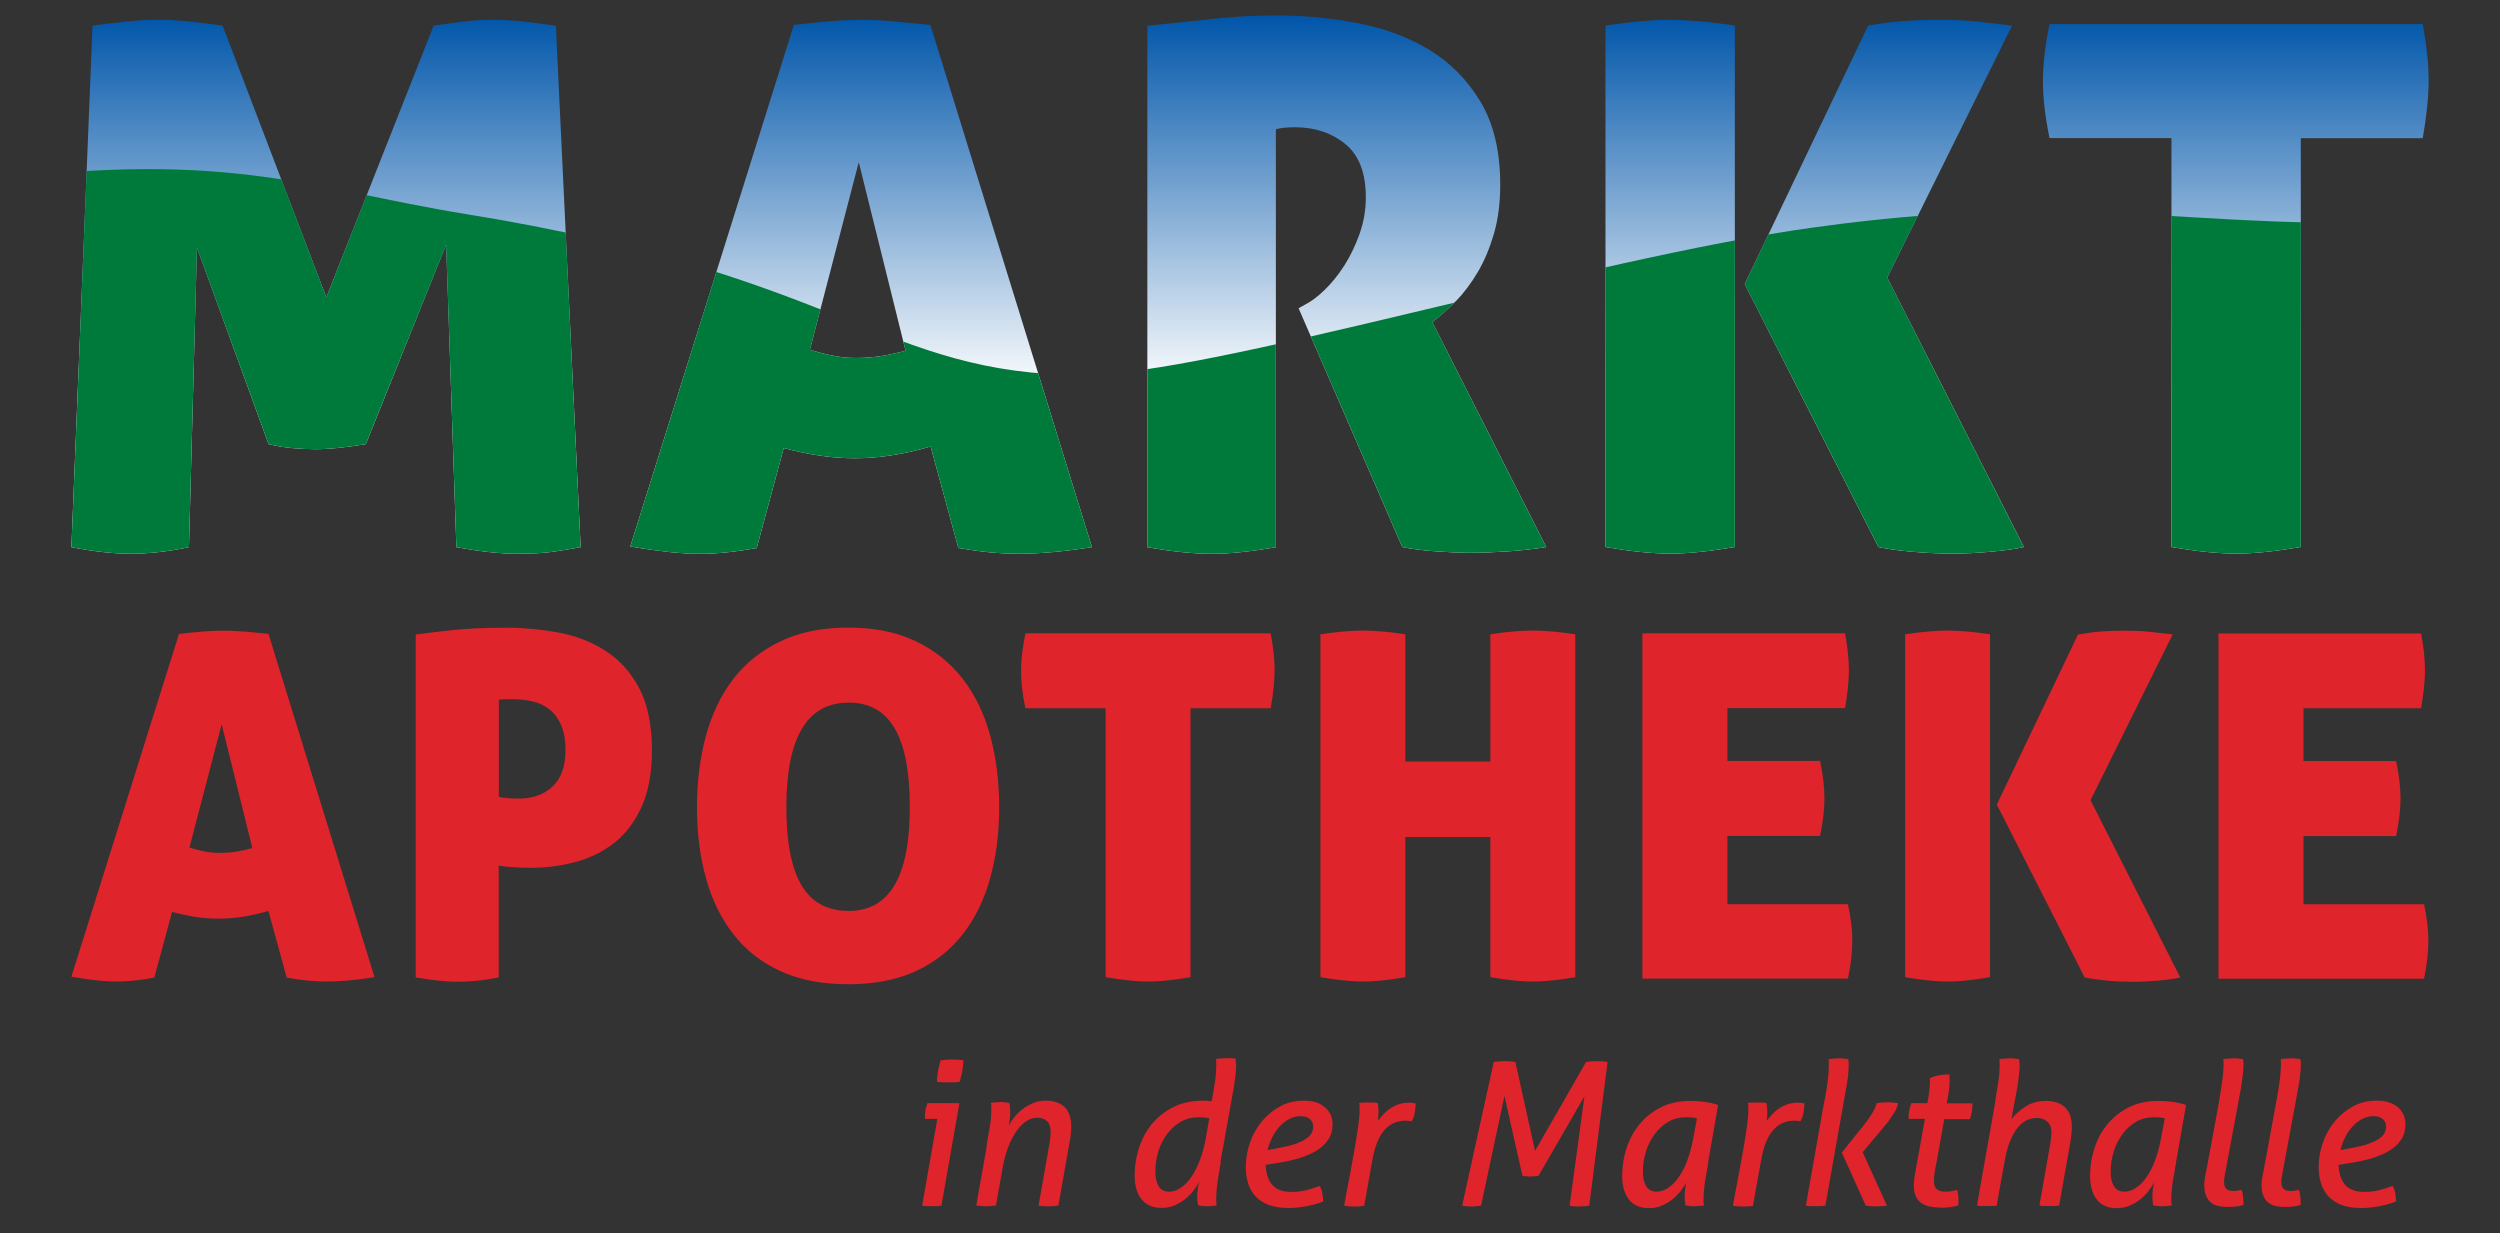 <?xml version="1.0" encoding="UTF-8"?><svg id="Ebene_1" xmlns="http://www.w3.org/2000/svg" xmlns:xlink="http://www.w3.org/1999/xlink" viewBox="0 0 212.6 104.88"><rect x="0" y="0" width="212.6" height="104.88" fill="#333333" stroke="none"/><defs><style>.cls-1{fill:none;}.cls-2{fill:url(#linear-gradient);}.cls-3{clip-path:url(#clippath);}.cls-4{fill:#007a3b;}.cls-5{fill:#df242b;}</style><clipPath id="clippath"><path class="cls-1" d="m44.59,1.84c-.91-.1-1.8-.16-2.67-.16s-1.67.05-2.52.16c-.85.1-1.69.22-2.52.34l-9.13,23.11L18.93,2.18c-.83-.12-1.73-.24-2.7-.34-.97-.1-1.87-.16-2.7-.16-.87,0-1.81.05-2.83.16-1.01.1-1.96.22-2.83.34l-1.8,44.35c1.9.37,3.58.56,5.03.56,1.57,0,3.23-.19,4.97-.56l.68-25.47,6.09,16.71c.7.17,1.39.28,2.05.34.66.06,1.3.09,1.93.09s1.3-.04,2.05-.12c.75-.08,1.49-.19,2.24-.31l6.83-16.96.87,25.72c1.99.37,3.71.56,5.16.56,1.32,0,2.39-.06,3.2-.19.81-.12,1.54-.25,2.21-.37l-2.11-44.35c-.87-.12-1.76-.24-2.67-.34Zm31.34-.03c-.93-.08-1.79-.12-2.58-.12-.95,0-1.89.04-2.83.12-.93.08-1.94.19-3.01.31l-13.91,44.35c1.2.21,2.29.36,3.26.47.97.1,1.83.16,2.58.16s1.51-.04,2.3-.12c.79-.08,1.66-.21,2.61-.37l2.3-8.51c1.08.29,2.11.51,3.11.65.99.15,1.97.22,2.92.22,1.03,0,2.08-.08,3.14-.25,1.06-.16,2.16-.41,3.32-.75l2.36,8.63c.95.16,1.84.29,2.67.37.83.08,1.66.12,2.48.12,1.78,0,3.85-.19,6.21-.56L79.12,2.12c-1.2-.12-2.27-.23-3.2-.31Zm-1.06,28.48c-.68.1-1.38.15-2.08.15-.66,0-1.3-.06-1.93-.19-.62-.12-1.28-.29-1.99-.5l4.16-15.96,3.98,16.03c-.75.21-1.46.36-2.14.47Zm48.95-4.69c.68-.7,1.3-1.53,1.86-2.48.56-.95,1.01-2.04,1.37-3.26.35-1.22.53-2.6.53-4.13,0-2.86-.56-5.22-1.68-7.08-1.12-1.86-2.57-3.33-4.35-4.41-1.78-1.08-3.81-1.83-6.09-2.27-2.28-.44-4.56-.65-6.83-.65-1.9,0-3.72.09-5.44.28-1.72.19-3.59.38-5.62.59v44.35c2.15.37,4,.56,5.53.56,1.41,0,3.21-.19,5.4-.56V11c.08-.04.27-.08.56-.12.29-.04.64-.06,1.06-.06,1.7,0,3.13.48,4.29,1.43,1.16.95,1.74,2.46,1.74,4.53,0,1.08-.18,2.11-.53,3.1-.35.99-.79,1.9-1.3,2.7-.52.81-1.08,1.5-1.68,2.08-.6.58-1.15.99-1.65,1.24l-.56.31,8.82,20.31c.83.17,1.79.29,2.89.37,1.1.08,2.06.12,2.89.12.95,0,2.02-.04,3.2-.12,1.18-.08,2.27-.21,3.26-.37l-9.69-19.13c.66-.5,1.34-1.1,2.02-1.8ZM171.12,2.18c-.37-.04-.82-.09-1.34-.16-.52-.06-1.05-.12-1.62-.19-.56-.06-1.13-.1-1.71-.12-.58-.02-1.1-.03-1.55-.03-.95,0-1.88.03-2.8.09-.91.06-1.99.2-3.23.4l-10.5,21.99,11.37,22.36c.79.17,1.74.3,2.86.4,1.12.1,2.28.16,3.48.16.95,0,2.02-.05,3.2-.16,1.18-.1,2.12-.24,2.83-.4l-11.62-22.92,10.62-21.43Zm-29.13-.5c-.71,0-1.51.04-2.42.12-.91.08-1.93.21-3.04.37v44.35c2.15.37,4,.56,5.53.56,1.45,0,3.27-.19,5.47-.56V2.18c-1.08-.17-2.08-.29-3.01-.37-.93-.08-1.77-.12-2.52-.12Zm64.41,2.92c-.08-.79-.21-1.64-.37-2.55h-31.74c-.37,1.82-.56,3.42-.56,4.78,0,1.49.19,3.13.56,4.91h10.37v34.78c2.15.37,4,.56,5.53.56,1.45,0,3.27-.19,5.47-.56V11.75h10.37c.33-1.9.5-3.54.5-4.91,0-.7-.04-1.45-.12-2.24Z"/></clipPath><linearGradient id="linear-gradient" x1="104.9" y1="47.09" x2="104.9" y2="1.31" gradientUnits="userSpaceOnUse"><stop offset=".3" stop-color="#fff"/><stop offset="1" stop-color="#0055a9"/></linearGradient></defs><g><path class="cls-5" d="m20.75,53.71c-.61-.05-1.18-.08-1.69-.08-.63,0-1.25.03-1.86.08-.61.05-1.27.12-1.98.2l-9.15,29.15c.79.14,1.5.24,2.14.31.64.07,1.21.1,1.69.1s.99-.03,1.51-.08c.52-.05,1.09-.14,1.71-.25l1.51-5.59c.71.19,1.39.33,2.04.43.65.1,1.29.14,1.92.14.68,0,1.37-.05,2.06-.16.69-.11,1.42-.27,2.18-.49l1.55,5.67c.63.11,1.21.19,1.76.25.54.05,1.09.08,1.63.08,1.17,0,2.53-.12,4.08-.37l-9.02-29.2c-.79-.08-1.49-.15-2.1-.2Zm-.69,18.72c-.45.07-.91.1-1.37.1-.44,0-.86-.04-1.27-.12-.41-.08-.84-.19-1.31-.33l2.74-10.49,2.61,10.53c-.49.14-.96.24-1.41.31Zm31.4-17.11c-1.18-.75-2.51-1.26-3.98-1.53-1.47-.27-2.93-.41-4.37-.41-1.96,0-3.59.08-4.88.23-1.29.15-2.25.26-2.88.35v29.16c1.42.24,2.6.37,3.55.37.49,0,1.02-.03,1.59-.08.57-.05,1.21-.15,1.92-.29v-9.52c.22.06.59.1,1.12.14.53.04,1.05.06,1.57.06,1.31,0,2.58-.16,3.82-.49,1.24-.33,2.34-.87,3.31-1.63.97-.76,1.74-1.78,2.33-3.06.58-1.28.88-2.88.88-4.82,0-2.18-.37-3.95-1.1-5.31-.74-1.36-1.69-2.42-2.88-3.16Zm-4.47,11.57c-.74.68-1.69,1.02-2.86,1.02-.35,0-.7-.01-1.02-.04-.33-.03-.56-.07-.69-.12v-8.25c.22-.03.43-.04.65-.04h.57c.6,0,1.17.07,1.71.2.54.13,1.02.37,1.43.71.41.34.73.79.96,1.35.23.56.35,1.25.35,2.06,0,1.39-.37,2.42-1.1,3.1Zm34.89-9.15c-1.05-1.36-2.38-2.43-3.98-3.2-1.61-.78-3.53-1.17-5.76-1.17s-4.16.39-5.78,1.17c-1.62.78-2.96,1.84-4,3.2-1.05,1.36-1.82,2.97-2.33,4.84-.5,1.86-.76,3.89-.76,6.06s.25,4.18.76,6.02c.5,1.84,1.28,3.43,2.33,4.78,1.05,1.35,2.38,2.4,4,3.14,1.62.75,3.55,1.12,5.78,1.12s4.15-.38,5.76-1.12c1.61-.75,2.93-1.8,3.98-3.14,1.05-1.35,1.82-2.94,2.33-4.78.51-1.84.76-3.84.76-6.02s-.25-4.2-.76-6.06c-.5-1.87-1.28-3.48-2.33-4.84Zm-9.74,19.72c-1.8,0-3.12-.73-3.98-2.18-.86-1.45-1.29-3.67-1.29-6.63,0-5.94,1.77-8.9,5.31-8.9s5.19,2.97,5.19,8.9-1.74,8.82-5.23,8.82Zm35.93-23.6h-20.87c-.24,1.2-.37,2.25-.37,3.15,0,.98.12,2.06.37,3.22h6.82v22.87c1.41.24,2.63.37,3.63.37.95,0,2.15-.12,3.59-.37v-22.87h6.82c.22-1.25.33-2.33.33-3.22,0-.46-.03-.95-.08-1.47-.06-.52-.14-1.08-.25-1.67Zm22.26-.24c-.49,0-1.03.03-1.61.08-.59.05-1.25.13-1.98.24v10.82h-7.23v-10.82c-.71-.11-1.37-.19-1.98-.24-.61-.05-1.16-.08-1.65-.08s-1,.03-1.59.08c-.6.05-1.26.13-2,.24v29.16c1.41.24,2.63.37,3.63.37.95,0,2.15-.12,3.59-.37v-11.92h7.23v11.92c1.41.24,2.63.37,3.63.37.95,0,2.15-.12,3.59-.37v-29.16c-.71-.11-1.37-.19-1.98-.24-.61-.05-1.16-.08-1.65-.08Zm16.57,23.27v-5.8h7.88c.24-1.17.37-2.23.37-3.19s-.12-1.99-.37-3.19h-7.88v-4.49h10c.22-1.25.33-2.33.33-3.22,0-.46-.03-.95-.08-1.47-.05-.52-.14-1.08-.25-1.67h-17.23v29.36h17.48c.24-1.14.37-2.22.37-3.23,0-.92-.12-1.96-.37-3.1h-10.25Zm18.7-23.27c-.46,0-1,.03-1.59.08-.6.05-1.27.13-2,.24v29.16c1.41.24,2.63.37,3.63.37.95,0,2.15-.12,3.59-.37v-29.16c-.71-.11-1.37-.19-1.98-.24-.61-.05-1.16-.08-1.65-.08Zm19.15.33c-.25-.03-.54-.06-.88-.1-.34-.04-.69-.08-1.06-.12-.37-.04-.74-.07-1.12-.08-.38-.01-.72-.02-1.02-.02-.62,0-1.24.02-1.84.06-.6.04-1.31.13-2.12.27l-6.9,14.46,7.47,14.7c.52.11,1.15.2,1.88.27.74.07,1.5.1,2.29.1.62,0,1.33-.04,2.1-.1.78-.07,1.39-.16,1.86-.27l-7.63-15.07,6.98-14.09Zm21.39,22.95h-10.25v-5.8h7.88c.24-1.17.37-2.23.37-3.19s-.12-1.99-.37-3.19h-7.88v-4.49h10c.22-1.25.33-2.33.33-3.22,0-.46-.03-.95-.08-1.47-.06-.52-.14-1.08-.25-1.67h-17.23v29.36h17.48c.24-1.14.37-2.22.37-3.23,0-.92-.12-1.96-.37-3.1Z"/><g class="cls-3"><g><rect class="cls-2" x="-3.94" y="1.31" width="217.68" height="45.78"/><path class="cls-4" d="m-3.94,15.75c22.9-3.37,30.07.28,43.6,2.46,32,5.16,35.39,13.68,52.48,13.68,10.75,0,42.73-9.86,62.03-12.54,26.11-3.62,32.97,1.2,59.57-.99v28.73H-3.94V15.75Z"/></g></g></g><g><path class="cls-5" d="m79.7,95.15h-1.05c0-.23.01-.45.04-.66.03-.21.09-.44.18-.68h2.72l-1.53,8.72c-.12.02-.27.04-.43.04-.16,0-.31,0-.43,0s-.25,0-.39,0c-.14,0-.27-.02-.39-.04l1.29-7.38Zm-.02-3.15c0-.33.03-.64.09-.93.06-.29.13-.59.22-.9.16-.02.33-.04.51-.05.18-.01.34-.02.48-.02s.29,0,.47.02c.18.01.34.03.48.05-.01.33-.05.64-.1.94-.06.3-.13.6-.22.89-.16.02-.33.04-.51.04-.18,0-.34,0-.48,0-.12,0-.28,0-.46,0-.18,0-.34-.02-.48-.04Z"/><path class="cls-5" d="m83.89,97.48c.12-.68.22-1.26.3-1.75s.11-.91.11-1.28c0-.15,0-.26,0-.35,0-.08-.02-.19-.04-.31.12-.02.26-.04.41-.05.15-.01.28-.02.41-.02.11,0,.24,0,.38.02.14.01.27.03.38.05.02.09.04.2.05.31.01.12.02.28.02.47,0,.22-.01.42-.04.61-.03.19-.06.38-.09.56.11-.24.27-.48.48-.74.2-.25.44-.48.71-.69s.58-.37.91-.51c.33-.14.69-.2,1.06-.2.68,0,1.21.18,1.59.54.38.36.57.92.57,1.68,0,.17-.01.36-.03.57-.02.21-.05.41-.09.6l-.97,5.53c-.14.02-.28.04-.44.05-.16.01-.3.02-.43.02s-.26,0-.42-.02c-.15-.01-.29-.03-.4-.05l.92-5.24c.03-.18.06-.36.08-.53s.03-.32.03-.44c0-.45-.1-.78-.31-.97-.21-.19-.49-.29-.84-.29-.31,0-.61.09-.9.28-.29.19-.57.46-.83.82-.26.36-.5.81-.71,1.34-.21.53-.38,1.14-.5,1.84l-.56,3.18c-.14.02-.28.04-.44.05-.16.01-.3.02-.42.02s-.26,0-.42-.02c-.15-.01-.29-.03-.4-.05l.9-5.05Z"/><path class="cls-5" d="m103.82,98.82c-.12.68-.22,1.26-.29,1.75-.07.49-.1.91-.1,1.28v.35c0,.08.01.19.03.31-.12.02-.26.04-.4.05-.14.01-.27.02-.4.02s-.25,0-.39-.02c-.14-.01-.26-.03-.37-.05-.02-.09-.04-.19-.06-.3-.02-.11-.03-.26-.03-.45,0-.14.01-.33.04-.57.03-.24.07-.47.13-.67-.14.25-.31.5-.51.76-.2.26-.44.5-.71.71-.27.22-.58.39-.91.53-.33.14-.69.2-1.08.2-.75,0-1.31-.25-1.7-.74-.39-.49-.58-1.16-.58-2.01,0-.8.12-1.59.37-2.35.25-.77.62-1.45,1.1-2.04.49-.59,1.1-1.07,1.83-1.44.73-.36,1.57-.54,2.52-.54.12,0,.25,0,.39.02.14.01.25.02.34.03.12-.66.22-1.22.29-1.7.07-.48.1-.89.1-1.26v-.34c0-.08,0-.18-.02-.29.12-.02.28-.04.45-.05.17-.01.33-.02.45-.02.11,0,.24,0,.38,0,.14,0,.27.02.38.04.03.23.05.44.05.63,0,.26-.03.59-.08,1-.05.41-.11.8-.18,1.17l-1.07,5.97Zm-.99-3.72c-.14-.03-.28-.06-.42-.07-.15-.01-.31-.02-.49-.02-.57,0-1.07.13-1.52.39-.45.26-.83.61-1.16,1.05-.32.44-.57.93-.74,1.48-.17.55-.25,1.11-.25,1.69,0,.54.1.97.29,1.27.19.3.48.45.87.45.35,0,.69-.11,1.02-.34.33-.23.63-.54.9-.94.27-.4.51-.87.71-1.41.2-.54.36-1.11.48-1.73l.32-1.82Z"/><path class="cls-5" d="m107.63,99.06c.03.76.23,1.33.58,1.72.35.39.89.58,1.63.58.45,0,.88-.05,1.29-.16.41-.11.78-.22,1.1-.35.1.17.18.37.22.61.04.24.07.48.07.71-.17.08-.38.15-.62.22-.24.07-.5.13-.76.18-.27.05-.54.09-.81.12-.27.03-.52.04-.75.04-.67,0-1.23-.09-1.69-.26-.46-.18-.83-.42-1.12-.73-.29-.31-.5-.68-.63-1.11-.13-.42-.2-.89-.2-1.39,0-.69.12-1.37.35-2.05.23-.67.57-1.28,1-1.81.44-.53.96-.96,1.56-1.29.61-.33,1.28-.49,2.03-.49s1.34.18,1.78.55c.44.37.66.86.66,1.47,0,.5-.12.93-.37,1.3-.24.37-.58.68-1.01.94-.43.26-.94.48-1.52.65-.58.17-1.22.31-1.91.41l-.88.14Zm1.07-1.43c.58-.1,1.06-.22,1.44-.35.38-.13.68-.27.91-.43.23-.15.38-.31.48-.48.09-.17.14-.36.14-.56,0-.26-.09-.47-.27-.64-.18-.16-.44-.25-.78-.25-.36,0-.7.08-1,.25-.31.16-.58.38-.82.65-.24.27-.45.57-.62.92-.17.35-.3.7-.39,1.06l.94-.17Z"/><path class="cls-5" d="m114.31,102.53c.12-.71.26-1.47.42-2.26.15-.79.29-1.56.42-2.3.13-.74.24-1.42.33-2.04.09-.62.14-1.11.14-1.47,0-.15,0-.26,0-.35,0-.08-.02-.19-.04-.31.12-.02.26-.04.41-.04.15,0,.28,0,.41,0,.11,0,.24,0,.38,0,.14,0,.27.02.38.04.02.09.04.19.05.3.01.11.02.26.02.45,0,.26-.02.52-.05.77.15-.2.31-.4.48-.58.18-.18.37-.35.59-.49.22-.15.45-.26.71-.35.26-.08.55-.13.87-.13.09,0,.19,0,.3.02.11.01.2.03.26.05,0,.23-.03.48-.08.77-.05.29-.14.54-.26.74-.05-.01-.12-.02-.21-.03-.1-.01-.19-.02-.28-.02-.76,0-1.38.27-1.84.82-.47.54-.81,1.38-1.01,2.52l-.7,3.91c-.24.03-.47.05-.7.05h-.42l-.56-.05Z"/><path class="cls-5" d="m127.01,90.31c.15-.02.31-.04.48-.05.18-.01.34-.02.5-.02s.31,0,.46.02c.15.01.29.03.42.05l1.67,7.56,4.34-7.56c.12-.02.27-.04.44-.05.17-.01.33-.02.49-.02s.32,0,.48.02c.16.01.3.03.42.05l-1.56,12.22c-.15.02-.29.04-.43.05-.14.01-.29.02-.43.02-.16,0-.31,0-.44-.02-.14-.01-.26-.03-.37-.05l1.26-9.3-3.91,6.77c-.26.03-.49.05-.7.05-.23,0-.45-.02-.66-.05l-1.53-6.8-1.99,9.33c-.12.02-.25.04-.39.05-.14.01-.28.02-.42.02-.14,0-.27,0-.41-.02-.14-.01-.27-.03-.39-.05l2.69-12.22Z"/><path class="cls-5" d="m145.28,98.82c-.12.68-.22,1.26-.3,1.75-.07.49-.11.91-.11,1.28,0,.15,0,.26,0,.35,0,.08.02.19.04.31-.12.02-.26.04-.41.05-.15.01-.28.02-.41.02-.11,0-.24,0-.37-.02-.14-.01-.27-.03-.39-.05-.02-.12-.04-.25-.05-.38-.01-.13-.02-.29-.02-.48,0-.12.01-.29.04-.51.03-.22.06-.41.09-.58-.12.25-.29.5-.49.76-.2.25-.44.49-.71.7-.27.21-.57.38-.9.52s-.69.2-1.08.2c-.75,0-1.31-.25-1.69-.74-.38-.49-.57-1.16-.57-2.01,0-.8.12-1.59.37-2.35.25-.77.62-1.45,1.11-2.04.49-.59,1.09-1.07,1.82-1.44.72-.36,1.57-.54,2.53-.54.41,0,.82.03,1.23.09.41.06.78.15,1.1.26l-.85,4.86Zm-.97-3.72c-.14-.03-.28-.06-.43-.07-.15-.01-.31-.02-.49-.02-.57,0-1.07.13-1.52.39-.45.26-.83.61-1.16,1.05-.32.44-.57.93-.74,1.48-.17.55-.26,1.11-.26,1.69,0,.54.1.97.29,1.27.19.3.48.45.87.45.35,0,.69-.11,1.02-.34.33-.23.63-.54.9-.94.27-.4.51-.87.71-1.41.2-.54.35-1.11.47-1.73l.34-1.82Z"/><path class="cls-5" d="m147.37,102.53c.12-.71.26-1.47.42-2.26.15-.79.29-1.56.42-2.3.13-.74.24-1.42.33-2.04.09-.62.14-1.11.14-1.47,0-.15,0-.26,0-.35,0-.08-.02-.19-.04-.31.12-.02.26-.04.41-.04.15,0,.28,0,.41,0,.11,0,.24,0,.38,0,.14,0,.27.02.38.04.02.09.04.19.05.3.01.11.02.26.02.45,0,.26-.02.52-.05.77.15-.2.31-.4.48-.58.18-.18.37-.35.59-.49.22-.15.45-.26.71-.35.26-.08.55-.13.87-.13.09,0,.19,0,.3.02.11.01.2.03.26.05,0,.23-.03.48-.08.77-.05.29-.14.54-.26.74-.05-.01-.12-.02-.21-.03-.1-.01-.19-.02-.28-.02-.76,0-1.37.27-1.84.82-.47.54-.81,1.38-1.01,2.52l-.7,3.91c-.24.03-.47.05-.7.05h-.42l-.56-.05Z"/><path class="cls-5" d="m155.17,93.57c.11-.63.2-1.18.26-1.64.06-.46.09-.87.09-1.23v-.32c0-.08,0-.18-.02-.31.12-.02.27-.04.45-.05.18-.01.33-.02.45-.02s.25,0,.39.02c.14.01.27.03.39.05.01.1.02.2.03.31,0,.1,0,.21,0,.32,0,.2-.02.46-.05.76-.03.3-.08.61-.14.94l-1.79,10.13c-.12.02-.27.04-.43.04-.16,0-.31,0-.43,0s-.26,0-.41,0c-.15,0-.28-.02-.39-.04l1.58-8.96Zm1.46,4.44l1.79-2.23c.32-.4.58-.76.78-1.09.2-.33.33-.62.39-.88.16-.02.31-.04.44-.05.14-.01.28-.02.44-.02s.32,0,.48.02c.16.01.31.03.46.05-.04.26-.14.51-.29.76-.15.24-.35.54-.61.89-.35.42-.7.84-1.05,1.26-.35.42-.7.84-1.06,1.26l2.07,4.56c-.33.03-.62.05-.88.05-.29,0-.6-.02-.92-.05l-2.04-4.52Z"/><path class="cls-5" d="m163.68,95.15h-1.38c0-.23.02-.44.05-.65.03-.21.1-.44.19-.69h1.36c.06-.29.11-.6.15-.9.04-.31.07-.62.07-.95v-.27c.23-.11.5-.2.82-.25.32-.06.59-.08.82-.08.01.1.02.2.03.31,0,.1,0,.21,0,.32,0,.35-.04.79-.14,1.31l-.1.53h2.19c0,.25-.02.48-.05.69-.03.21-.09.43-.17.65h-2.18l-.66,3.69c-.06.26-.11.53-.15.81-.04.28-.07.53-.07.76,0,.34.09.58.26.71.18.13.41.2.71.2.19,0,.37-.01.53-.04.16-.03.32-.07.48-.11.03.11.06.24.08.37.02.14.03.28.03.44v.25c0,.09,0,.17-.02.26-.15.04-.34.09-.58.13-.24.04-.49.06-.76.06-.36,0-.69-.03-.99-.08-.3-.05-.56-.15-.77-.29-.22-.14-.38-.33-.5-.58-.12-.24-.18-.56-.18-.96,0-.22.02-.45.06-.69.04-.24.08-.5.13-.76l.75-4.16Z"/><path class="cls-5" d="m169.68,93.57c.11-.63.2-1.18.27-1.64.07-.46.1-.87.1-1.23,0-.14,0-.24,0-.32,0-.08-.01-.18-.03-.31.12-.02.28-.04.46-.05.18-.01.33-.02.46-.02.11,0,.24,0,.38.02.14.01.27.03.38.05.03.2.05.41.05.63,0,.12,0,.28-.03.45-.02.18-.04.36-.06.55-.02.19-.05.39-.08.59-.03.2-.07.4-.1.58-.08.39-.15.77-.22,1.15-.07.38-.14.76-.2,1.15.32-.42.73-.78,1.22-1.09.5-.31,1.07-.46,1.7-.46.69,0,1.23.18,1.62.54.39.36.59.92.59,1.68,0,.17-.01.36-.03.56-.02.2-.05.41-.08.61l-.97,5.51c-.12.02-.27.04-.43.04-.16,0-.31,0-.43,0s-.26,0-.42,0c-.15,0-.29-.02-.4-.04.16-.88.31-1.76.46-2.62.15-.86.3-1.73.46-2.62.02-.17.04-.34.07-.51.02-.17.03-.32.03-.44,0-.43-.12-.75-.35-.95-.23-.2-.53-.31-.89-.31-.26,0-.53.06-.8.17-.27.11-.53.31-.77.59-.24.28-.47.65-.67,1.12-.2.47-.37,1.06-.49,1.78-.12.65-.24,1.28-.35,1.9-.11.62-.22,1.25-.33,1.89-.16.02-.32.04-.49.04-.17,0-.33,0-.49,0-.06,0-.16,0-.31,0-.15,0-.28-.02-.39-.04l1.58-8.96Z"/><path class="cls-5" d="m185.06,98.82c-.12.68-.22,1.26-.3,1.75-.07.49-.11.91-.11,1.28,0,.15,0,.26,0,.35,0,.08.02.19.04.31-.12.02-.26.04-.41.05-.15.01-.28.02-.41.02-.11,0-.24,0-.37-.02-.14-.01-.27-.03-.39-.05-.02-.12-.04-.25-.05-.38-.01-.13-.02-.29-.02-.48,0-.12.01-.29.04-.51.03-.22.06-.41.09-.58-.12.25-.29.5-.49.76s-.44.49-.7.7c-.27.21-.57.38-.9.52s-.69.2-1.08.2c-.75,0-1.31-.25-1.69-.74-.38-.49-.57-1.16-.57-2.01,0-.8.12-1.59.37-2.35.25-.77.62-1.45,1.11-2.04.49-.59,1.09-1.07,1.82-1.44.72-.36,1.57-.54,2.53-.54.41,0,.82.03,1.23.09.41.06.78.15,1.1.26l-.85,4.86Zm-.97-3.72c-.14-.03-.28-.06-.43-.07-.15-.01-.31-.02-.49-.02-.57,0-1.07.13-1.52.39-.45.26-.83.61-1.16,1.05-.32.44-.57.93-.74,1.48s-.26,1.11-.26,1.69c0,.54.1.97.29,1.27.19.3.48.45.87.45.35,0,.69-.11,1.02-.34.33-.23.63-.54.9-.94.27-.4.51-.87.71-1.41.2-.54.35-1.11.47-1.73l.34-1.82Z"/><path class="cls-5" d="m188.72,93.57c.11-.63.2-1.18.26-1.64.06-.46.1-.87.11-1.23v-.32c0-.08,0-.18-.02-.31.12-.02.27-.04.45-.05.18-.01.33-.02.45-.02.11,0,.24,0,.38.02.14.01.28.03.4.05.02.1.03.2.03.31v.32c0,.12,0,.28-.03.45-.02.18-.04.36-.06.55-.02.19-.05.39-.08.59s-.07.4-.1.58l-1.33,7.17c-.03.19-.05.35-.05.46,0,.18.03.33.08.43.05.11.12.19.2.24.08.05.17.08.26.09.1.01.19.02.28.02.1,0,.22-.01.35-.03.13-.02.24-.04.33-.07.1.29.15.65.15,1.05,0,.05,0,.09,0,.13,0,.04,0,.08,0,.11-.17.06-.38.1-.62.13-.24.03-.49.04-.72.04-.29,0-.56-.03-.81-.08-.24-.06-.45-.16-.63-.31-.18-.15-.31-.34-.41-.59-.1-.24-.14-.55-.14-.91,0-.22.02-.44.07-.68.04-.24.09-.47.14-.7l1.07-5.81Z"/><path class="cls-5" d="m193.6,93.57c.11-.63.2-1.18.26-1.64s.1-.87.11-1.23v-.32c0-.08,0-.18-.02-.31.12-.02.27-.04.45-.05.18-.01.33-.02.45-.02.11,0,.24,0,.38.02.14.01.28.03.4.05.02.1.03.2.03.31v.32c0,.12,0,.28-.03.45-.02.18-.04.36-.06.55-.02.19-.05.39-.09.59-.03.2-.07.4-.1.58l-1.33,7.17c-.03.19-.05.35-.05.46,0,.18.03.33.08.43.05.11.12.19.2.24.08.05.17.08.26.09.1.01.19.02.28.02.1,0,.22-.01.35-.03.13-.02.24-.04.33-.07.1.29.15.65.15,1.05,0,.05,0,.09,0,.13,0,.04,0,.08,0,.11-.17.06-.38.1-.62.13-.24.03-.49.04-.72.04-.29,0-.56-.03-.81-.08-.24-.06-.45-.16-.63-.31-.18-.15-.31-.34-.41-.59-.1-.24-.14-.55-.14-.91,0-.22.02-.44.07-.68.04-.24.09-.47.14-.7l1.07-5.81Z"/><path class="cls-5" d="m198.87,99.06c.03.76.23,1.33.58,1.72.35.39.89.58,1.63.58.45,0,.88-.05,1.29-.16.41-.11.78-.22,1.1-.35.1.17.18.37.22.61.04.24.07.48.07.71-.17.08-.38.15-.62.22-.24.07-.5.13-.76.18-.27.05-.54.09-.81.12-.27.03-.52.04-.75.04-.67,0-1.23-.09-1.69-.26s-.83-.42-1.12-.73c-.29-.31-.5-.68-.63-1.11-.13-.42-.2-.89-.2-1.39,0-.69.12-1.37.35-2.05.23-.67.57-1.28,1-1.81.44-.53.96-.96,1.56-1.29.61-.33,1.28-.49,2.03-.49s1.34.18,1.78.55c.44.37.66.86.66,1.47,0,.5-.12.93-.37,1.3-.24.37-.58.68-1.01.94-.43.26-.94.48-1.52.65-.58.17-1.22.31-1.91.41l-.88.14Zm1.07-1.43c.58-.1,1.06-.22,1.44-.35.38-.13.68-.27.91-.43.23-.15.38-.31.48-.48.09-.17.14-.36.14-.56,0-.26-.09-.47-.27-.64-.18-.16-.44-.25-.78-.25-.36,0-.7.08-1,.25-.31.16-.58.38-.82.65-.24.27-.45.57-.62.92-.17.35-.3.7-.39,1.06l.94-.17Z"/></g></svg>